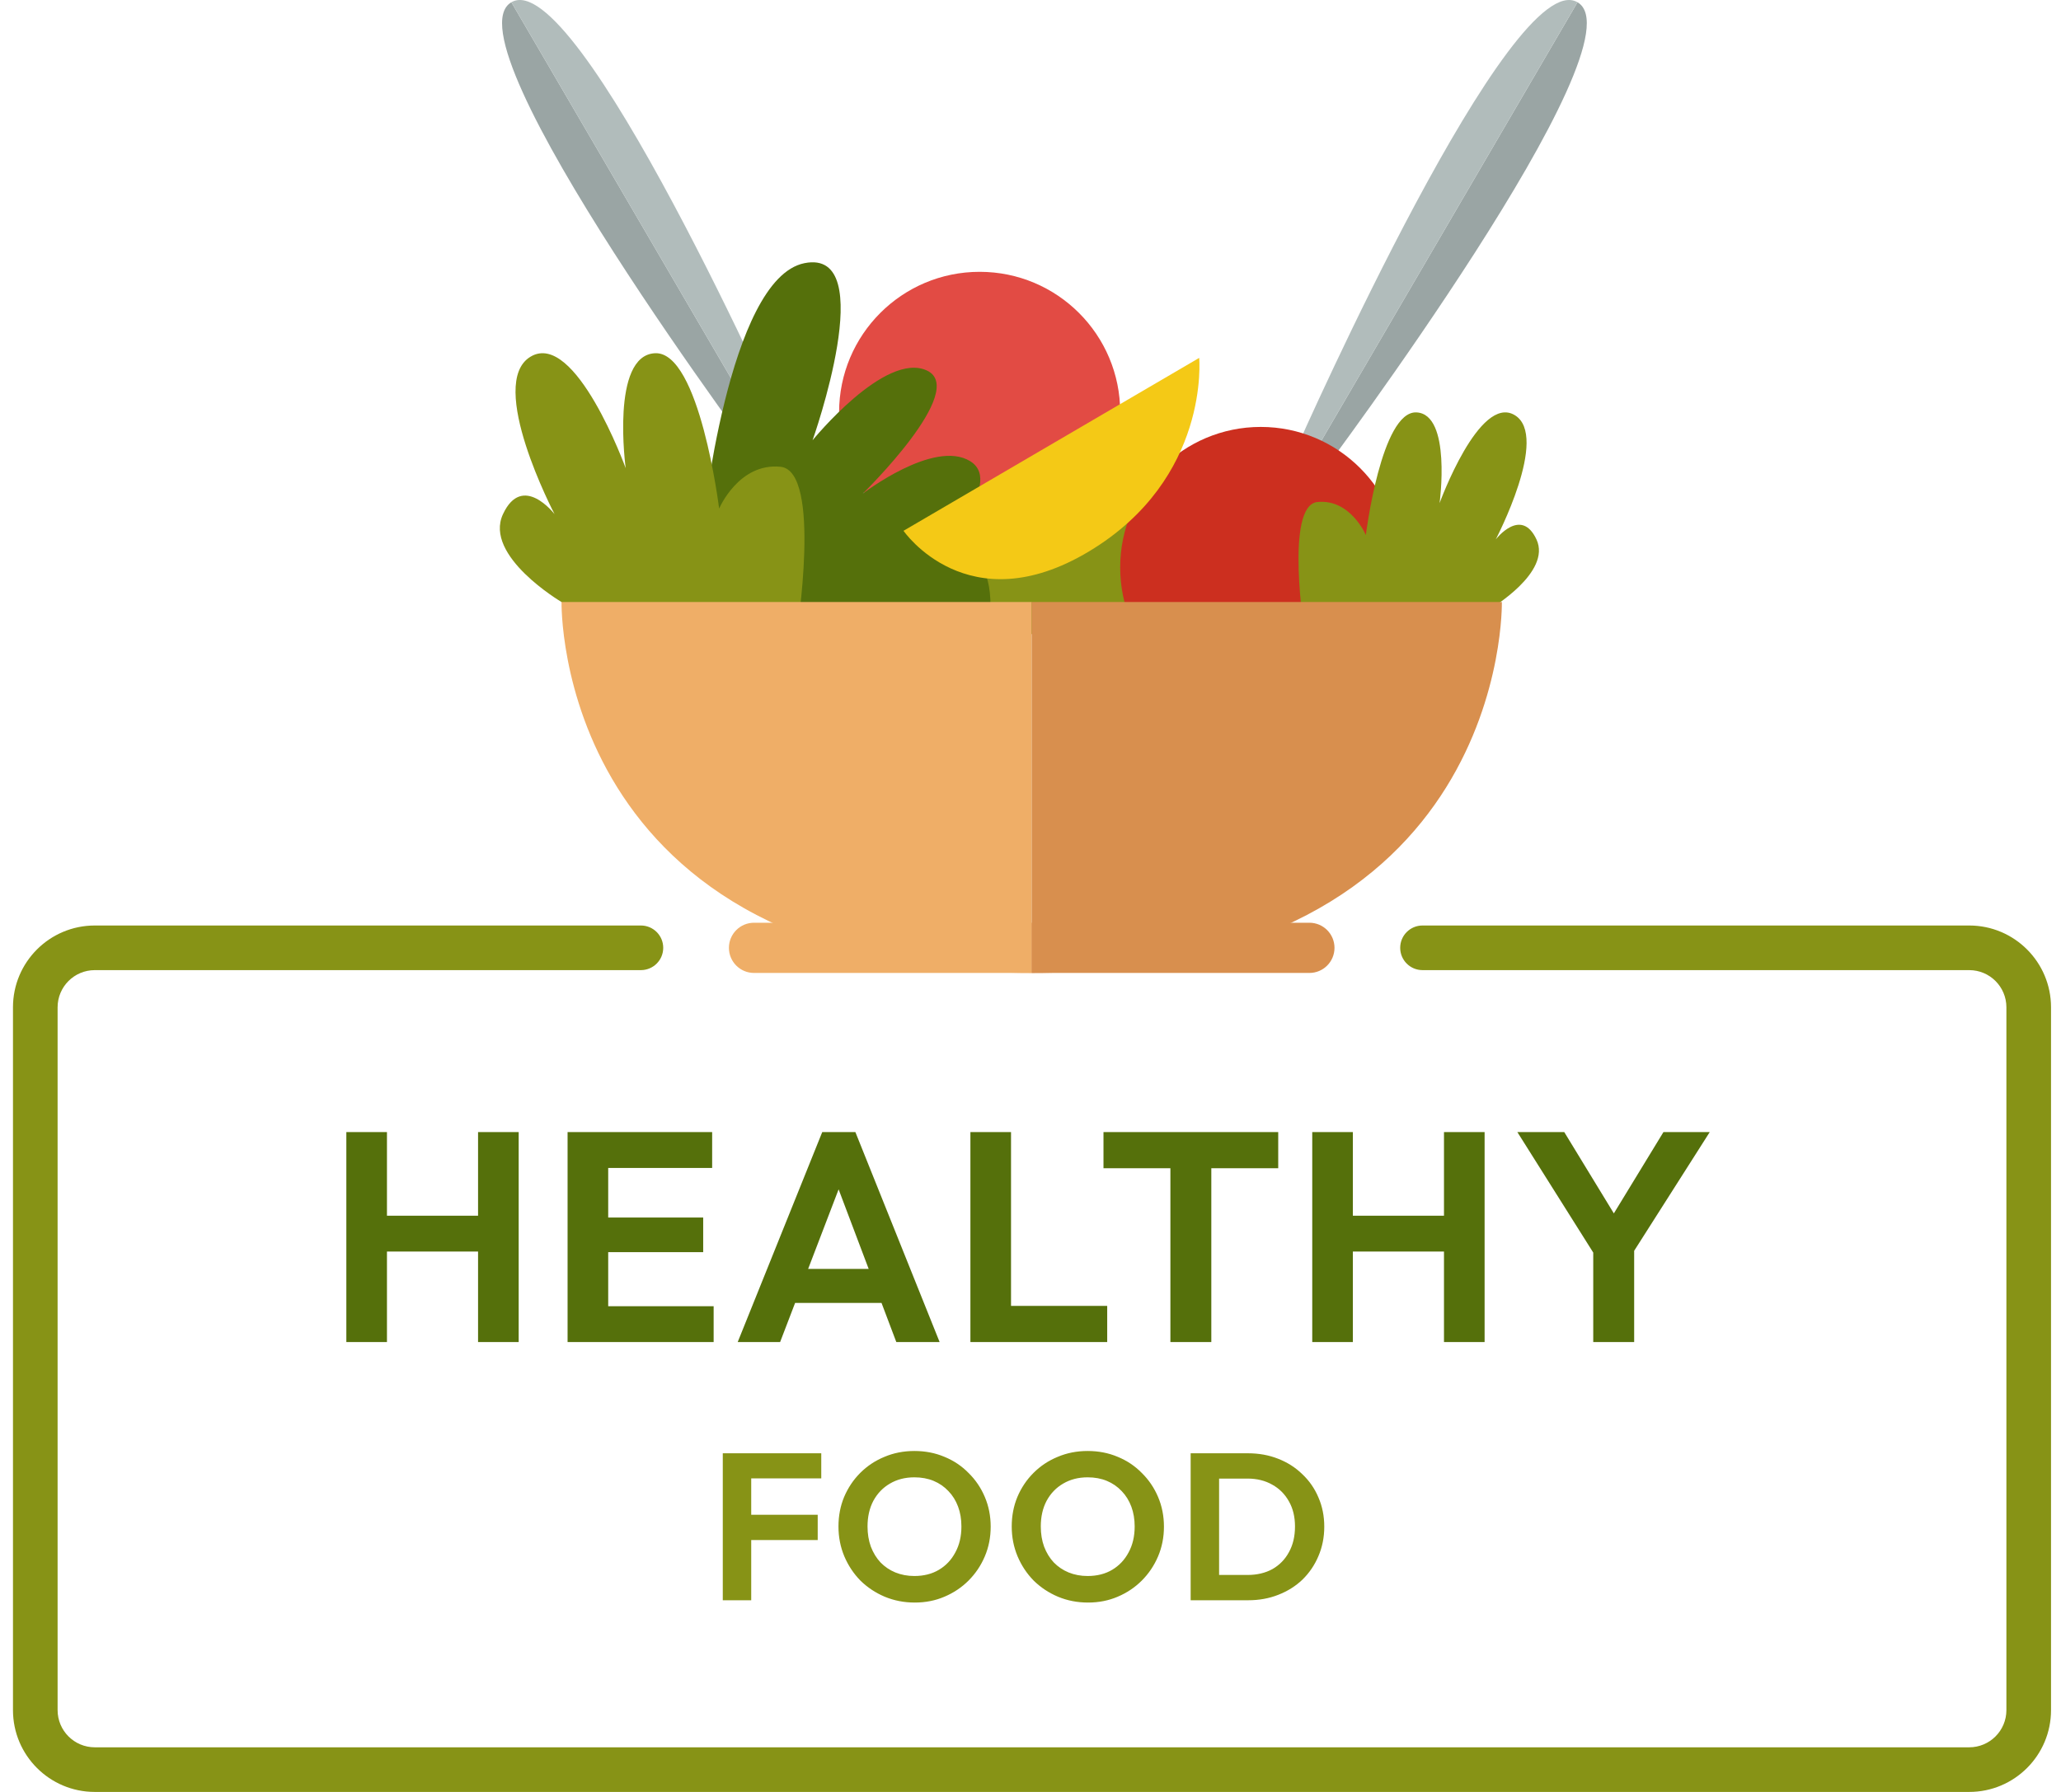 <svg width="138" height="120" viewBox="0 0 138 120" fill="none" xmlns="http://www.w3.org/2000/svg">
<path d="M23.19 89.873V75.813H25.91V89.873H23.19ZM32.01 89.873V75.813H34.73V89.873H32.01ZM24.91 83.813V81.413H32.77V83.813H24.91ZM38.004 89.873V75.813H40.724V89.873H38.004ZM40.004 89.873V87.473H47.784V89.873H40.004ZM40.004 83.853V81.533H47.084V83.853H40.004ZM40.004 78.213V75.813H47.684V78.213H40.004ZM49.395 89.873L55.055 75.813H57.275L62.915 89.873H60.015L55.655 78.333H56.655L52.235 89.873H49.395ZM52.395 87.253V84.973H59.955V87.253H52.395ZM64.976 89.873V75.813H67.696V89.873H64.976ZM66.976 89.873V87.453H74.136V89.873H66.976ZM78.367 89.873V76.113H81.107V89.873H78.367ZM73.887 78.233V75.813H85.587V78.233H73.887ZM87.865 89.873V75.813H90.585V89.873H87.865ZM96.686 89.873V75.813H99.406V89.873H96.686ZM89.585 83.813V81.413H97.445V83.813H89.585ZM107.04 84.453L101.6 75.813H104.74L108.96 82.733H107.16L111.38 75.813H114.48L108.98 84.453H107.04ZM106.68 89.873V82.993H109.42V89.873H106.68Z" fill="#55700B"/>
<path d="M48.396 107.164V97.322H50.3V107.164H48.396ZM49.796 103.132V101.438H54.752V103.132H49.796ZM49.796 99.002V97.322H54.99V99.002H49.796ZM61.252 107.318C60.534 107.318 59.862 107.187 59.236 106.926C58.62 106.665 58.079 106.305 57.612 105.848C57.155 105.381 56.796 104.84 56.534 104.224C56.273 103.599 56.142 102.931 56.142 102.222C56.142 101.513 56.268 100.855 56.52 100.248C56.782 99.632 57.141 99.095 57.598 98.638C58.065 98.171 58.606 97.812 59.222 97.56C59.838 97.299 60.506 97.168 61.224 97.168C61.952 97.168 62.624 97.299 63.24 97.56C63.856 97.812 64.393 98.171 64.85 98.638C65.317 99.095 65.681 99.632 65.942 100.248C66.204 100.864 66.334 101.527 66.334 102.236C66.334 102.945 66.204 103.608 65.942 104.224C65.681 104.84 65.317 105.381 64.85 105.848C64.393 106.305 63.856 106.665 63.24 106.926C62.634 107.187 61.971 107.318 61.252 107.318ZM61.224 105.54C61.859 105.54 62.41 105.4 62.876 105.12C63.343 104.84 63.707 104.453 63.968 103.958C64.239 103.463 64.374 102.885 64.374 102.222C64.374 101.737 64.3 101.293 64.15 100.892C64.001 100.491 63.786 100.145 63.506 99.856C63.226 99.557 62.895 99.329 62.512 99.17C62.13 99.011 61.7 98.932 61.224 98.932C60.608 98.932 60.062 99.072 59.586 99.352C59.12 99.623 58.751 100.005 58.48 100.5C58.219 100.995 58.088 101.569 58.088 102.222C58.088 102.717 58.163 103.169 58.312 103.58C58.471 103.991 58.686 104.341 58.956 104.63C59.236 104.919 59.568 105.143 59.95 105.302C60.342 105.461 60.767 105.54 61.224 105.54ZM72.853 107.318C72.134 107.318 71.462 107.187 70.837 106.926C70.221 106.665 69.679 106.305 69.213 105.848C68.755 105.381 68.396 104.84 68.135 104.224C67.873 103.599 67.743 102.931 67.743 102.222C67.743 101.513 67.869 100.855 68.121 100.248C68.382 99.632 68.741 99.095 69.199 98.638C69.665 98.171 70.207 97.812 70.823 97.56C71.439 97.299 72.106 97.168 72.825 97.168C73.553 97.168 74.225 97.299 74.841 97.56C75.457 97.812 75.993 98.171 76.451 98.638C76.917 99.095 77.281 99.632 77.543 100.248C77.804 100.864 77.935 101.527 77.935 102.236C77.935 102.945 77.804 103.608 77.543 104.224C77.281 104.84 76.917 105.381 76.451 105.848C75.993 106.305 75.457 106.665 74.841 106.926C74.234 107.187 73.571 107.318 72.853 107.318ZM72.825 105.54C73.459 105.54 74.01 105.4 74.477 105.12C74.943 104.84 75.307 104.453 75.569 103.958C75.839 103.463 75.975 102.885 75.975 102.222C75.975 101.737 75.9 101.293 75.751 100.892C75.601 100.491 75.387 100.145 75.107 99.856C74.827 99.557 74.495 99.329 74.113 99.17C73.73 99.011 73.301 98.932 72.825 98.932C72.209 98.932 71.663 99.072 71.187 99.352C70.72 99.623 70.351 100.005 70.081 100.5C69.819 100.995 69.689 101.569 69.689 102.222C69.689 102.717 69.763 103.169 69.913 103.58C70.071 103.991 70.286 104.341 70.557 104.63C70.837 104.919 71.168 105.143 71.551 105.302C71.943 105.461 72.367 105.54 72.825 105.54ZM81.026 107.164V105.47H83.532C84.167 105.47 84.722 105.339 85.198 105.078C85.674 104.807 86.043 104.429 86.304 103.944C86.575 103.459 86.71 102.885 86.71 102.222C86.71 101.578 86.575 101.018 86.304 100.542C86.033 100.057 85.66 99.683 85.184 99.422C84.708 99.151 84.157 99.016 83.532 99.016H80.984V97.322H83.56C84.288 97.322 84.96 97.443 85.576 97.686C86.201 97.929 86.743 98.274 87.2 98.722C87.667 99.161 88.026 99.679 88.278 100.276C88.539 100.873 88.67 101.527 88.67 102.236C88.67 102.945 88.539 103.603 88.278 104.21C88.026 104.807 87.671 105.33 87.214 105.778C86.757 106.217 86.215 106.557 85.59 106.8C84.974 107.043 84.307 107.164 83.588 107.164H81.026ZM79.724 107.164V97.322H81.628V107.164H79.724Z" fill="#879316"/>
<path d="M88.678 34.207C88.542 33.432 88.251 32.445 88.496 31.697L88.506 31.679C88.506 31.679 110.155 2.796 105.626 0.151L87.54 31.115L78.356 46.839C79.808 47.686 83.894 47.91 86.956 42.669C89.097 39 88.956 35.798 88.678 34.207Z" fill="#9AA5A4"/>
<path d="M86.617 30.451L86.532 30.595C85.994 31.154 85.016 31.384 84.286 31.642C82.763 32.181 79.905 33.63 77.761 37.3C74.7 42.541 76.903 45.99 78.355 46.838L87.503 31.177L87.539 31.115L87.594 31.023L105.625 0.151C101.24 -2.411 87.485 28.486 86.617 30.451Z" fill="#B1BCBB"/>
<path d="M51.188 34.207C51.323 33.432 51.615 32.445 51.37 31.697L51.36 31.679C51.36 31.679 29.711 2.796 34.24 0.151L52.326 31.115L61.51 46.839C60.058 47.686 55.971 47.91 52.91 42.669C50.767 39 50.91 35.798 51.188 34.207Z" fill="#9AA5A4"/>
<path d="M53.248 30.451L53.333 30.595C53.871 31.154 54.849 31.384 55.579 31.642C57.101 32.181 59.96 33.63 62.103 37.3C65.165 42.541 62.962 45.99 61.51 46.838L52.363 31.177L52.326 31.115L52.272 31.023L34.24 0.151C38.625 -2.411 52.379 28.486 53.248 30.451Z" fill="#B1BCBB"/>
<path d="M63.036 40.316C63.036 40.316 57.807 37.234 59.114 34.432C60.421 31.631 62.568 34.432 62.568 34.432C62.568 34.432 57.97 25.654 60.97 23.88C63.969 22.105 67.331 31.351 67.331 31.351C67.331 31.351 66.304 23.801 69.292 23.654C72.28 23.507 73.588 34.059 73.588 34.059C73.588 34.059 74.896 30.978 77.697 31.258C80.499 31.538 78.777 42.463 78.777 42.463H64.344L63.036 40.316Z" fill="#879316"/>
<path d="M84.417 47.413C89.615 47.413 93.828 43.199 93.828 38.001C93.828 32.803 89.615 28.59 84.417 28.59C79.219 28.59 75.005 32.803 75.005 38.001C75.005 43.199 79.219 47.413 84.417 47.413Z" fill="#CC2F1F"/>
<path d="M65.595 37.026C70.793 37.026 75.006 32.813 75.006 27.615C75.006 22.417 70.793 18.203 65.595 18.203C60.397 18.203 56.184 22.417 56.184 27.615C56.184 32.813 60.397 37.026 65.595 37.026Z" fill="#E24B44"/>
<path d="M47.031 35.365C47.031 35.365 48.743 18.65 53.864 17.623C58.984 16.596 54.408 29.483 54.408 29.483C54.408 29.483 59.264 23.506 62.065 24.813C64.867 26.121 57.769 33.057 57.769 33.057C57.769 33.057 62.532 29.389 64.96 30.883C67.388 32.377 62.532 37.233 62.532 37.233C62.532 37.233 67.201 35.179 66.174 42.462H47.59C47.592 42.463 46.452 39.423 47.031 35.365Z" fill="#55700B"/>
<path d="M37.6 40.316C37.6 40.316 32.371 37.234 33.678 34.432C34.985 31.63 37.133 34.432 37.133 34.432C37.133 34.432 32.534 25.654 35.534 23.88C38.533 22.105 41.895 31.351 41.895 31.351C41.895 31.351 40.868 23.801 43.856 23.654C46.845 23.507 48.152 34.059 48.152 34.059C48.152 34.059 49.46 30.978 52.261 31.258C55.063 31.538 53.341 42.463 53.341 42.463H38.907L37.6 40.316Z" fill="#879316"/>
<path d="M99.784 40.768C99.784 40.768 103.911 38.335 102.879 36.124C101.847 33.913 100.152 36.124 100.152 36.124C100.152 36.124 103.782 29.195 101.414 27.795C99.046 26.394 96.392 33.692 96.392 33.692C96.392 33.692 97.203 27.733 94.845 27.617C92.486 27.501 91.454 35.829 91.454 35.829C91.454 35.829 90.422 33.397 88.211 33.618C85.999 33.839 87.359 42.463 87.359 42.463H98.751L99.784 40.768Z" fill="#879316"/>
<path d="M60.498 35.546L80.295 23.967C80.295 23.967 81.042 32.05 72.918 36.926C64.793 41.802 60.498 35.546 60.498 35.546Z" fill="#F4C916"/>
<path d="M69.081 40.315H37.6C37.6 40.315 37.062 65.154 69.081 65.154L69.081 40.315Z" fill="#EFAE67"/>
<path d="M69.08 40.315H100.561C100.561 40.315 101.099 65.154 69.08 65.154V40.315Z" fill="#D88F4E"/>
<path d="M69.081 61.793H50.487C49.559 61.793 48.807 62.546 48.807 63.474C48.807 64.402 49.559 65.155 50.487 65.155H69.081V61.793Z" fill="#EFAE67"/>
<path d="M69.08 65.155H87.675C88.603 65.155 89.355 64.402 89.355 63.474C89.355 62.545 88.603 61.793 87.675 61.793H69.08V65.155Z" fill="#D88F4E"/>
<path d="M131.854 61.978H95.248C94.423 61.978 93.754 62.647 93.754 63.472C93.754 64.298 94.423 64.966 95.248 64.966H131.855C133.23 64.966 134.344 66.081 134.344 67.456V114.522C134.344 115.897 133.23 117.012 131.855 117.012H6.347C4.972 117.012 3.857 115.897 3.857 114.522V67.456C3.857 66.081 4.972 64.966 6.347 64.966H42.913C43.738 64.966 44.408 64.298 44.408 63.472C44.408 62.647 43.739 61.978 42.913 61.978H6.348C3.322 61.978 0.869 64.431 0.869 67.457V114.521C0.869 117.547 3.322 120 6.348 120H131.854C134.879 120 137.332 117.548 137.332 114.522V67.457C137.333 64.431 134.879 61.978 131.854 61.978Z" fill="#879316"/>
</svg>
